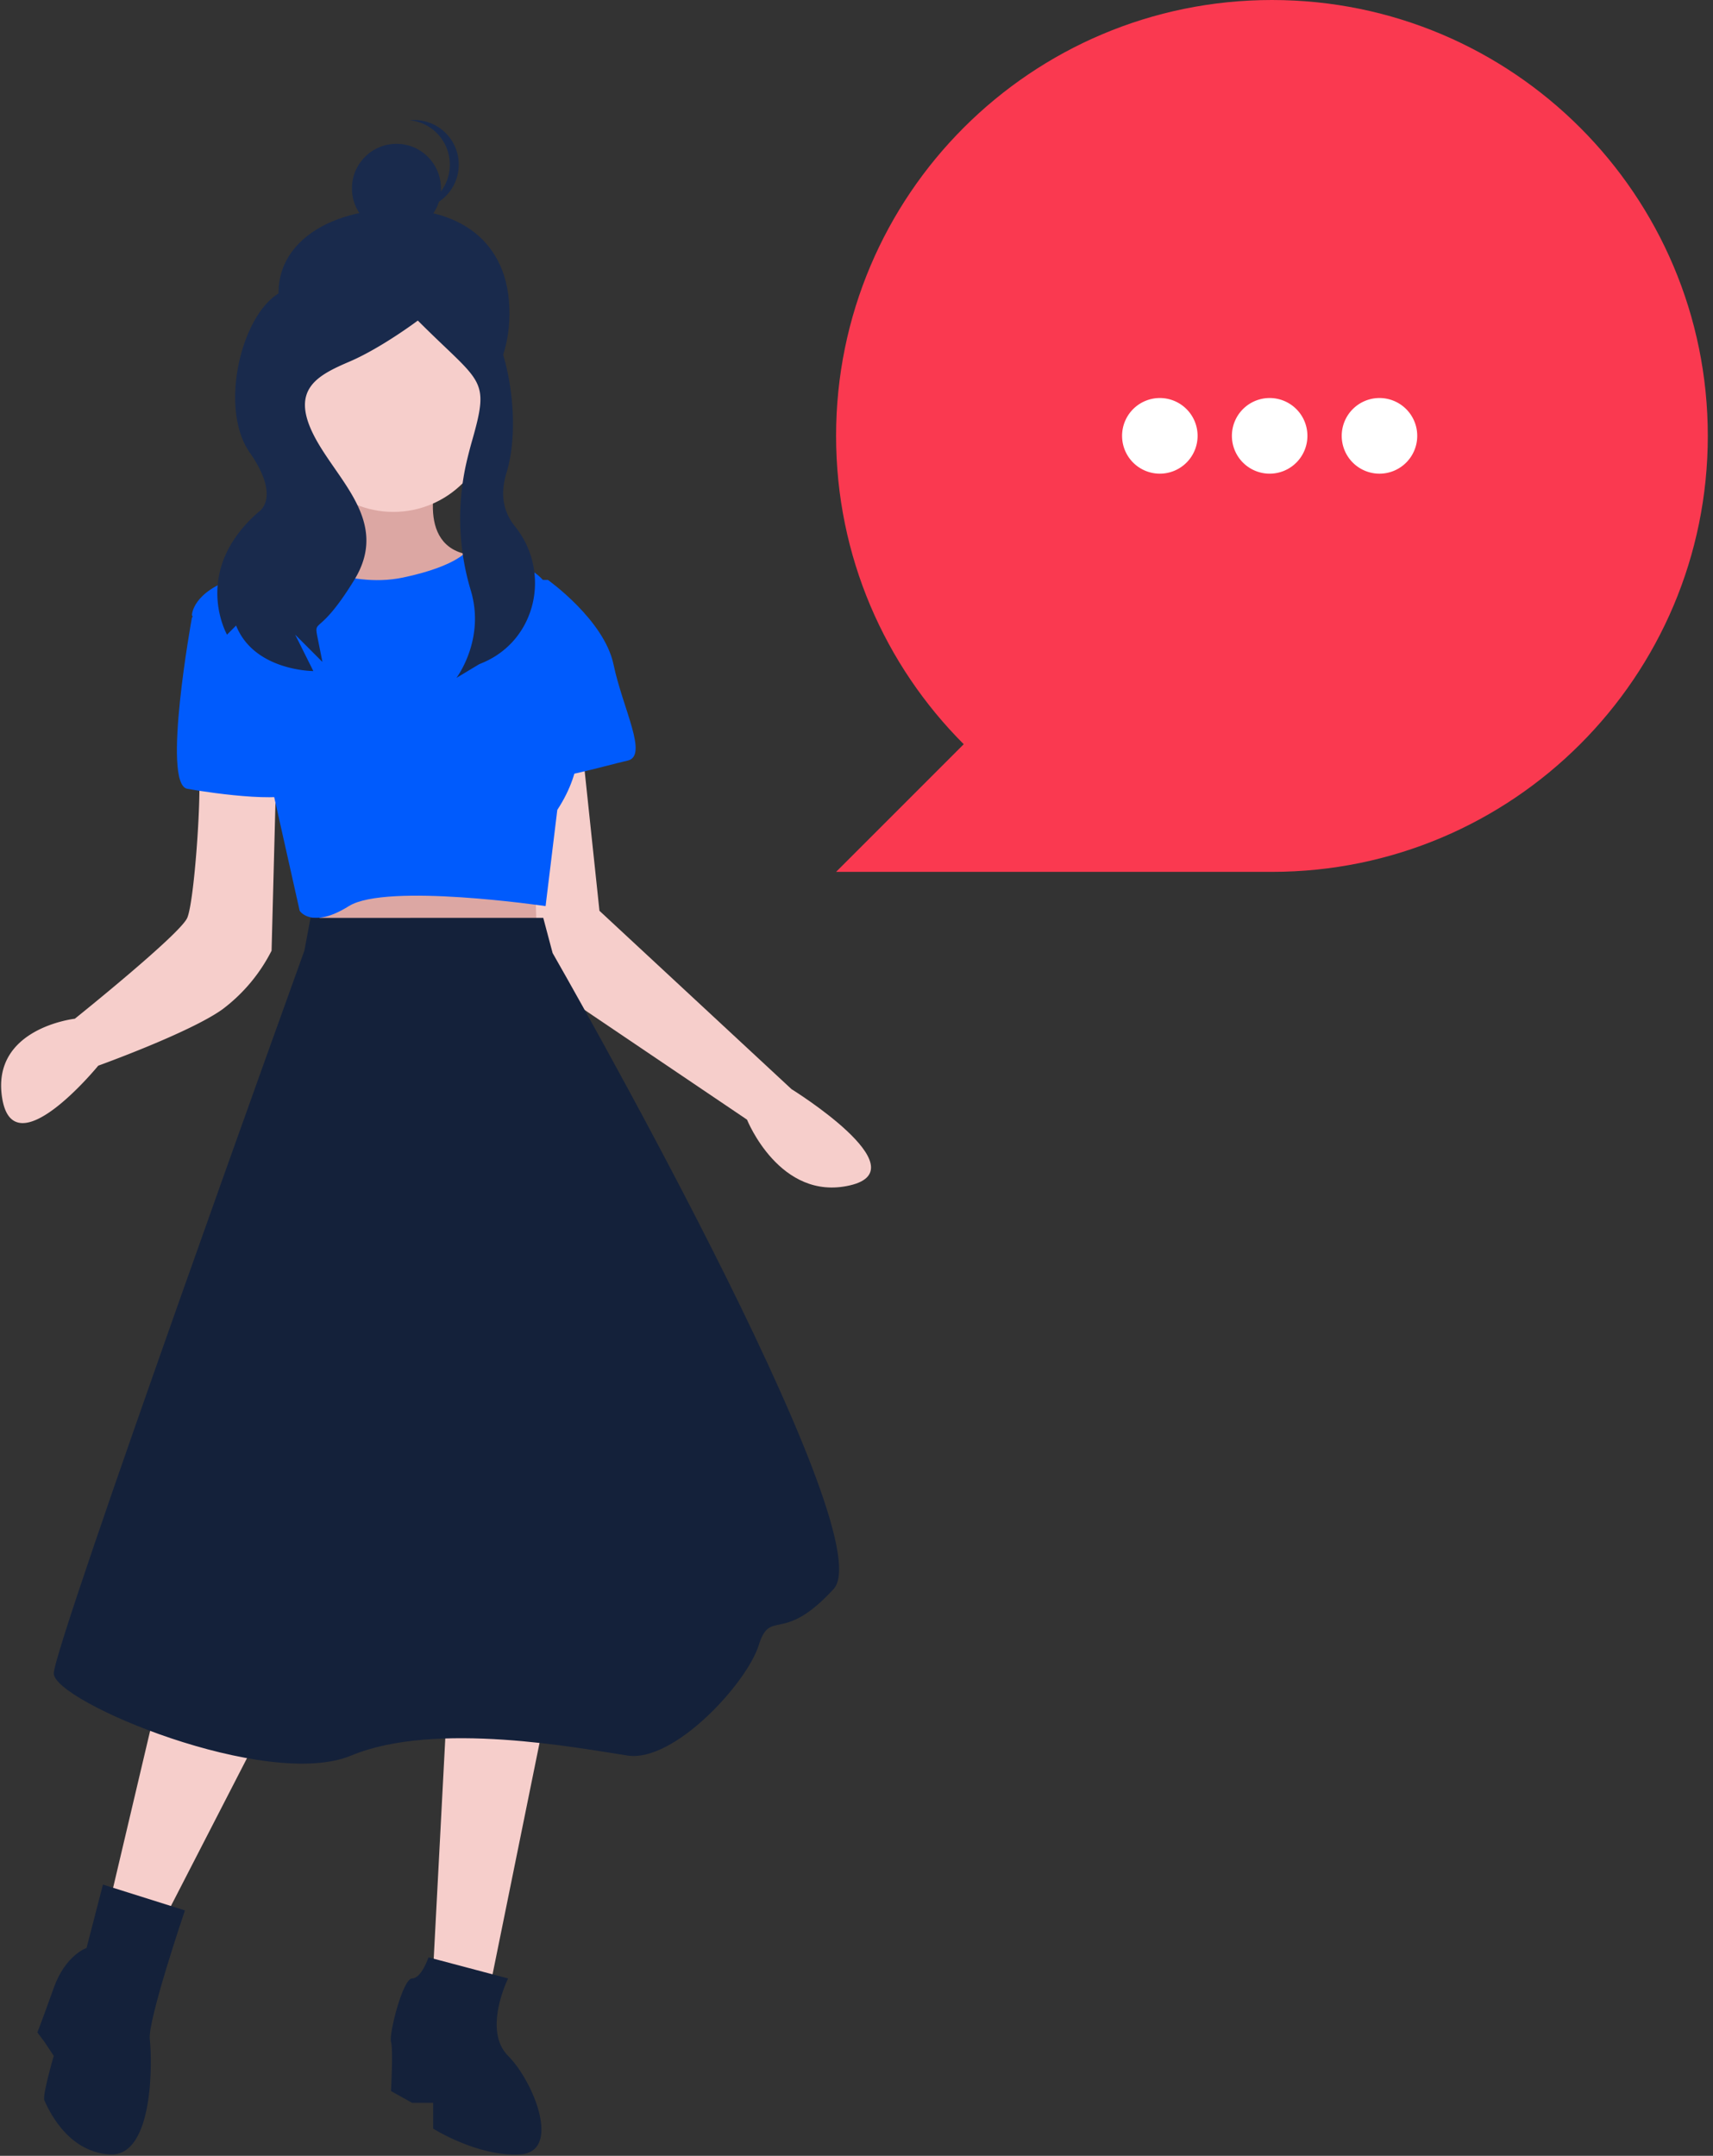 <svg xmlns="http://www.w3.org/2000/svg" width="271" height="341" viewBox="0 0 271 341"><rect x="0" y="0" width="271" height="341" fill="#333333" stroke="none"/><g><g><path fill="#fa3950" d="M132.269 68.954C132.269 30.865 163.134 0 201.223 0c38.09 0 68.955 30.865 68.955 68.954 0 38.09-30.866 68.955-68.955 68.955H132.27l20.194-20.194c-12.478-12.477-20.194-29.716-20.194-48.76z"/></g><g><path fill="#fff" d="M218.236 74.924a5.977 5.977 0 0 1-5.972-5.983 5.977 5.977 0 0 1 5.972-5.983 5.977 5.977 0 0 1 5.972 5.983 5.977 5.977 0 0 1-5.972 5.983z"/></g><g><path fill="#fff" d="M200.862 74.923a5.977 5.977 0 0 1-5.972-5.982 5.977 5.977 0 0 1 5.972-5.983 5.977 5.977 0 0 1 5.972 5.983 5.977 5.977 0 0 1-5.972 5.982z"/></g><g><path fill="#fff" d="M183.488 74.923a5.977 5.977 0 0 1-5.972-5.982 5.977 5.977 0 0 1 5.972-5.983 5.977 5.977 0 0 1 5.972 5.983 5.977 5.977 0 0 1-5.972 5.982z"/></g><g><path fill="#192a4c" d="M44.882 50.962c3.152 9.349 7.986 17.868 17.837 17.868 9.851 0 17.282-8.016 17.837-17.868.71-12.59-7.759-17.92-17.837-17.868-11.906.061-21.578 6.772-17.837 17.868z"/></g><g><path fill="#dca7a3" d="M85.943 139.242l-1.482 11.134-34.458-2.227 1.853-10.021z"/></g><g><path fill="#dca7a3" d="M69.64 73.547s-4.446 12.248 4.076 14.104c8.521 1.856-1.482 10.021-1.482 10.021l-13.339-.742-9.263-2.598-2.964-5.196s11.486-5.939 8.151-15.218z"/></g><g><path fill="#f6cecb" d="M43.704 122.168l-.74 28.208a26.639 26.639 0 0 1-7.781 9.279c-5.188 3.711-19.638 8.908-19.638 8.908s-13.338 16.33-15.19 5.196c-1.853-11.135 11.485-12.62 11.485-12.62s16.673-13.361 17.785-15.96c1.111-2.597 2.223-18.928 1.852-22.64-.37-3.711 12.227-.371 12.227-.371z"/></g><g><path fill="#f6cecb" d="M86.684 269.147l-8.893 43.796-9.263-1.484 2.224-42.312z"/></g><g><path fill="#f6cecb" d="M44.445 267.662L25.92 303.663l-8.521-2.969 9.633-40.827z"/></g><g><path fill="#f6cecb" d="M92.242 119.57l2.593 24.497 30.383 28.208s20.378 12.62 9.263 15.217c-11.116 2.599-16.303-10.392-16.303-10.392l-32.976-22.27s-1.482-32.661 0-34.146c1.482-1.484 7.04-1.113 7.04-1.113z"/></g><g><path fill="#005bfd" d="M45.927 88.022s8.893 5.196 17.785 3.34c8.892-1.855 10.374-4.453 10.374-4.453s11.486 1.855 12.598 6.31c1.111 4.453 0 11.134 0 11.134s10.004 10.763 1.482 23.754l-1.853 15.217s-25.195-3.711-31.123 0c-5.928 3.712-7.78.743-7.78.743l-4.076-18.187L30.366 97.3s0-3.71 7.04-5.938c7.04-2.227 8.521-3.34 8.521-3.34z"/></g><g><path fill="#005bfd" d="M35.182 93.96l-4.816 3.712s-4.817 26.352-.741 27.094c4.075.743 17.414 2.599 17.414 0 0-2.598-11.857-30.805-11.857-30.805z"/></g><g><path fill="#005bfd" d="M84.09 91.733h2.594s8.892 6.31 10.375 13.362c1.482 7.052 5.557 14.475 2.223 15.217-3.335.743-13.339 3.712-14.82 2.599-1.483-1.114-.371-31.178-.371-31.178z"/></g><g><path fill="#14213a" d="M49.124 145.192l36.82-.011 1.481 5.567s52.613 91.676 44.462 100.584c-8.151 8.907-10.004 2.969-11.857 8.907-1.852 5.939-13.338 18.558-20.748 17.445-7.41-1.114-30.383-5.568-43.721 0-13.339 5.567-47.055-8.537-47.055-12.991 0-4.454 39.645-114.316 39.645-114.316z"/></g><g><path fill="#14213a" d="M67.788 309.603l12.597 3.34s-4.076 8.165 0 12.248 8.522 15.217 1.853 15.589c-6.67.37-13.71-4.083-13.71-4.083v-4.083h-3.334l-3.335-1.856s.37-6.68 0-7.794c-.37-1.113 1.853-10.021 3.335-10.021s2.594-3.34 2.594-3.34z"/></g><g><path fill="#14213a" d="M16.287 298.096l12.968 4.083s-5.929 17.445-5.558 20.414c.37 2.97.74 18.558-6.299 18.186-7.04-.37-10.004-7.794-10.374-8.536-.37-.742 1.482-7.052 1.482-7.052l-1.482-2.227-1.112-1.485s.741-1.855 2.594-7.052c1.852-5.196 5.187-6.31 5.187-6.31z"/></g><g><path fill="#192a4c" d="M62.719 36.855c-3.889 0-7.041-3.158-7.041-7.053 0-3.896 3.152-7.053 7.04-7.053 3.89 0 7.042 3.157 7.042 7.053 0 3.895-3.153 7.053-7.041 7.053z"/></g><g><path fill="#192a4c" d="M71.168 26.04a7.06 7.06 0 0 0-1.819-4.73 7.037 7.037 0 0 0-4.517-2.287 7.035 7.035 0 0 1 5.683 2.03 7.06 7.06 0 0 1 0 9.975 7.035 7.035 0 0 1-5.683 2.03 7.037 7.037 0 0 0 4.517-2.286 7.06 7.06 0 0 0 1.82-4.731z"/></g><g><path fill="#f6cecb" d="M62.23 80.97c-8.594 0-15.561-6.979-15.561-15.588 0-8.61 6.967-15.589 15.561-15.589 8.595 0 15.562 6.98 15.562 15.589 0 8.61-6.967 15.588-15.562 15.588z"/></g><g><path fill="#192a4c" d="M67.898 46.025s.147-.82 5.897 1.34 9.197 18.1 6.322 27.46c-1.159 3.772-.216 6.491 1.322 8.394 5.773 7.14 3.5 17.866-4.908 21.538-.237.103-.48.206-.727.307l-3.593 2.16s4.58-6.038 2.288-13.762a39.668 39.668 0 0 1-.713-20.274c.263-1.132.562-2.298.901-3.487 2.875-10.08 1.477-8.916-8.586-18.996 0 0-5.75 4.32-10.78 6.48-5.032 2.16-9.345 4.32-5.75 11.52 3.593 7.2 12.218 13.68 6.468 23.04s-6.469 5.76-5.75 9.36l.719 3.6-4.313-4.32 2.875 5.76s-9.344 0-12.219-7.2l-1.437 1.44s-5.75-10.08 5.031-19.44c0 0 3.594-2.16-1.437-9.36-5.032-7.2-1.168-22.68 5.301-25.56 6.469-2.88 23.09 0 23.09 0z"/></g></g></svg>